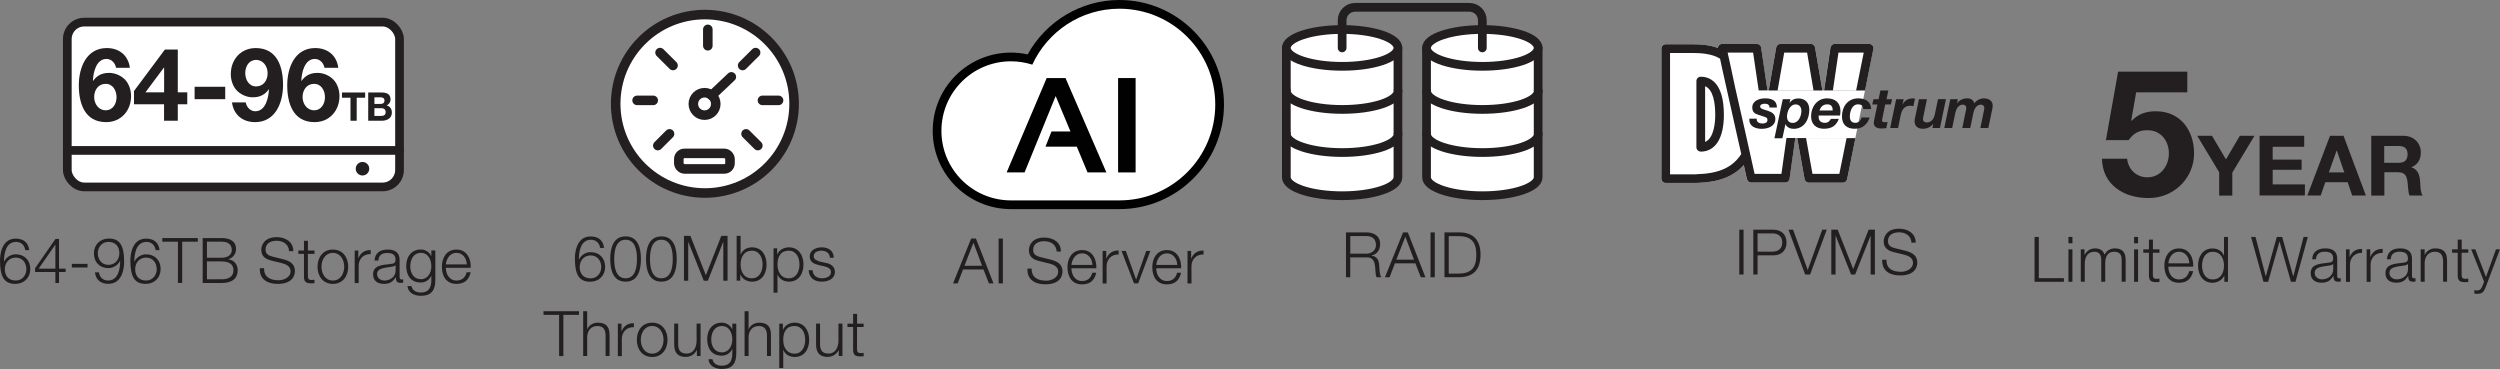 <?xml version="1.0" encoding="UTF-8"?><svg id="Layer_1" xmlns="http://www.w3.org/2000/svg" viewBox="0 0 358.42 52.9"><rect x="0" y="0" width="358.42" height="52.9" fill="#808080" stroke="none"/><defs><style>.cls-1,.cls-2,.cls-3{fill:#fff;}.cls-1,.cls-4,.cls-5{stroke-linecap:round;}.cls-1,.cls-4,.cls-5,.cls-6,.cls-3{stroke:#231f20;}.cls-1,.cls-5{stroke-linejoin:round;stroke-width:1.25px;}.cls-4,.cls-5,.cls-6{fill:none;}.cls-4,.cls-6,.cls-3{stroke-miterlimit:10;stroke-width:1.37px;}.cls-7{fill:#231f20;}.cls-8{fill:#010101;}</style></defs><g><g><path class="cls-7" d="M86.04,35.54c-.1-.69-.58-1.17-1.31-1.17-1.47,0-1.74,1.67-1.74,2.82h.02c.3-.62,.96-1.04,1.67-1.04,1.26,0,2.08,.87,2.08,2.11s-.89,2.13-2.13,2.13c-1.53,0-2.21-.89-2.21-3.35,0-.75,.19-3.14,2.25-3.14,1.11,0,1.8,.55,1.94,1.65h-.57Zm-2.93,2.75c0,.89,.48,1.62,1.58,1.62,.9,0,1.51-.75,1.51-1.62,0-.92-.56-1.67-1.52-1.67s-1.57,.74-1.57,1.67Z"/><path class="cls-7" d="M91.89,37.13c0,1.48-.36,3.25-2.2,3.25s-2.2-1.77-2.2-3.24,.36-3.25,2.2-3.25,2.2,1.77,2.2,3.24Zm-3.83,0c0,1.1,.19,2.77,1.63,2.77s1.63-1.67,1.63-2.77-.19-2.76-1.63-2.76-1.63,1.67-1.63,2.76Z"/><path class="cls-7" d="M97.02,37.13c0,1.48-.36,3.25-2.2,3.25s-2.2-1.77-2.2-3.24,.36-3.25,2.2-3.25,2.2,1.77,2.2,3.24Zm-3.83,0c0,1.1,.19,2.77,1.63,2.77s1.63-1.67,1.63-2.77-.19-2.76-1.63-2.76-1.63,1.67-1.63,2.76Z"/><path class="cls-7" d="M98.08,33.82h.9l2.22,5.64,2.21-5.64h.9v6.43h-.61v-5.55h-.02l-2.2,5.55h-.58l-2.21-5.55h-.02v5.55h-.61v-6.43Z"/><path class="cls-7" d="M105.61,33.82h.57v2.66h.02c.24-.67,.92-1.02,1.61-1.02,1.41,0,2.09,1.14,2.09,2.46s-.67,2.46-2.09,2.46c-.75,0-1.4-.39-1.66-1.02h-.02v.88h-.52v-6.43Zm2.2,2.12c-1.21,0-1.63,1.02-1.63,1.98s.42,1.98,1.63,1.98c1.08,0,1.52-1.02,1.52-1.98s-.44-1.98-1.52-1.98Z"/><path class="cls-7" d="M110.9,35.6h.52v.88h.02c.26-.63,.91-1.02,1.66-1.02,1.41,0,2.09,1.14,2.09,2.46s-.67,2.46-2.09,2.46c-.69,0-1.37-.35-1.61-1.02h-.02v2.6h-.57v-6.37Zm2.2,.34c-1.25,0-1.63,.93-1.63,1.98,0,.96,.42,1.98,1.63,1.98,1.08,0,1.52-1.02,1.52-1.98s-.44-1.98-1.52-1.98Z"/><path class="cls-7" d="M118.98,36.96c-.03-.7-.57-1.02-1.22-1.02-.5,0-1.1,.2-1.1,.8,0,.5,.58,.68,.96,.78l.76,.17c.65,.1,1.32,.48,1.32,1.29,0,1.01-1,1.4-1.86,1.4-1.08,0-1.82-.5-1.91-1.64h.57c.04,.77,.61,1.16,1.37,1.16,.53,0,1.27-.23,1.27-.88,0-.54-.5-.72-1.02-.85l-.73-.16c-.74-.2-1.3-.45-1.3-1.24,0-.95,.93-1.31,1.75-1.31,.93,0,1.67,.49,1.7,1.49h-.57Z"/><path class="cls-7" d="M77.91,44.62h5.1v.52h-2.24v5.91h-.61v-5.91h-2.24v-.52Z"/><path class="cls-7" d="M83.61,44.62h.57v2.58h.02c.21-.56,.83-.94,1.49-.94,1.31,0,1.7,.68,1.7,1.79v2.99h-.57v-2.9c0-.8-.26-1.4-1.18-1.4s-1.44,.68-1.46,1.59v2.71h-.57v-6.43Z"/><path class="cls-7" d="M88.58,46.4h.52v1.09h.02c.29-.75,.92-1.19,1.76-1.15v.57c-1.03-.05-1.73,.7-1.73,1.67v2.48h-.57v-4.65Z"/><path class="cls-7" d="M95.7,48.72c0,1.33-.77,2.46-2.2,2.46s-2.2-1.13-2.2-2.46,.77-2.46,2.2-2.46,2.2,1.12,2.2,2.46Zm-3.83,0c0,.99,.54,1.98,1.63,1.98s1.63-.99,1.63-1.98-.54-1.98-1.63-1.98-1.63,.99-1.63,1.98Z"/><path class="cls-7" d="M100.43,51.04h-.52v-.84h-.02c-.3,.62-.91,.97-1.6,.97-1.17,0-1.63-.68-1.63-1.76v-3.02h.57v3.02c.03,.84,.34,1.28,1.24,1.28,.97,0,1.4-.92,1.4-1.86v-2.44h.57v4.65Z"/><path class="cls-7" d="M105.56,50.67c0,1.39-.54,2.23-2.06,2.23-.93,0-1.85-.41-1.93-1.4h.57c.13,.68,.73,.93,1.36,.93,1.04,0,1.49-.62,1.49-1.76v-.63h-.02c-.26,.57-.81,.95-1.48,.95-1.49,0-2.1-1.06-2.1-2.39s.76-2.34,2.1-2.34c.68,0,1.25,.42,1.48,.94h.02v-.8h.57v4.27Zm-.57-2c0-.91-.42-1.93-1.49-1.93s-1.53,.96-1.53,1.93,.49,1.85,1.53,1.85c.98,0,1.49-.9,1.49-1.85Z"/><path class="cls-7" d="M106.75,44.62h.57v2.58h.02c.21-.56,.83-.94,1.49-.94,1.31,0,1.7,.68,1.7,1.79v2.99h-.57v-2.9c0-.8-.26-1.4-1.18-1.4s-1.44,.68-1.46,1.59v2.71h-.57v-6.43Z"/><path class="cls-7" d="M111.72,46.4h.52v.88h.02c.26-.63,.91-1.02,1.66-1.02,1.41,0,2.09,1.14,2.09,2.46s-.67,2.46-2.09,2.46c-.69,0-1.37-.35-1.61-1.02h-.02v2.6h-.57v-6.37Zm2.2,.34c-1.25,0-1.63,.93-1.63,1.98,0,.96,.42,1.98,1.63,1.98,1.08,0,1.52-1.02,1.52-1.98s-.44-1.98-1.52-1.98Z"/><path class="cls-7" d="M120.77,51.04h-.52v-.84h-.02c-.3,.62-.91,.97-1.6,.97-1.17,0-1.63-.68-1.63-1.76v-3.02h.57v3.02c.03,.84,.34,1.28,1.24,1.28,.97,0,1.4-.92,1.4-1.86v-2.44h.57v4.65Z"/><path class="cls-7" d="M122.87,46.4h.95v.48h-.95v3.13c0,.37,.05,.58,.46,.61,.16,0,.32,0,.49-.03v.49c-.17,0-.33,.02-.5,.02-.76,0-1.02-.25-1.01-1.04v-3.18h-.81v-.48h.81v-1.4h.57v1.4Z"/></g><g><circle class="cls-3" cx="101.06" cy="14.88" r="12.79"/><rect class="cls-6" x="97.32" y="21.99" width="7.34" height="2.23" rx=".81" ry=".81"/><circle class="cls-6" cx="101.01" cy="14.9" r="1.61"/><line class="cls-4" x1="102.04" y1="13.68" x2="104.85" y2="11.02"/><line class="cls-4" x1="106.47" y1="9.39" x2="108.33" y2="7.54"/><line class="cls-4" x1="109.31" y1="14.39" x2="111.62" y2="14.39"/><line class="cls-4" x1="106.96" y1="19.19" x2="108.65" y2="20.87"/><line class="cls-4" x1="101.48" y1="4.21" x2="101.48" y2="6.56"/><line class="cls-4" x1="96.49" y1="9.39" x2="94.63" y2="7.54"/><line class="cls-4" x1="93.65" y1="14.39" x2="91.34" y2="14.39"/><line class="cls-4" x1="95.99" y1="19.19" x2="94.31" y2="20.87"/></g></g><g><g><path class="cls-7" d="M291.69,33.97h.61v5.91h3.6v.52h-4.21v-6.43Z"/><path class="cls-7" d="M296.55,33.97h.57v.91h-.57v-.91Zm0,1.78h.57v4.65h-.57v-4.65Z"/><path class="cls-7" d="M298.33,35.75h.52v.78h.03c.3-.56,.78-.92,1.52-.92,.61,0,1.16,.3,1.33,.91,.28-.61,.86-.91,1.48-.91,1.02,0,1.54,.53,1.54,1.63v3.15h-.57v-3.12c0-.76-.29-1.18-1.1-1.18-.98,0-1.26,.81-1.26,1.67v2.63h-.57v-3.15c0-.63-.25-1.15-.97-1.15-.98,0-1.38,.74-1.39,1.71v2.59h-.57v-4.65Z"/><path class="cls-7" d="M305.96,33.97h.57v.91h-.57v-.91Zm0,1.78h.57v4.65h-.57v-4.65Z"/><path class="cls-7" d="M308.65,35.75h.95v.48h-.95v3.13c0,.37,.05,.58,.46,.61,.16,0,.32,0,.49-.03v.49c-.17,0-.33,.02-.5,.02-.76,0-1.02-.25-1.01-1.04v-3.18h-.81v-.48h.81v-1.4h.57v1.4Z"/><path class="cls-7" d="M310.87,38.23c0,.83,.44,1.83,1.53,1.83,.83,0,1.28-.49,1.46-1.19h.57c-.24,1.05-.85,1.67-2.03,1.67-1.48,0-2.1-1.13-2.1-2.46,0-1.22,.62-2.46,2.1-2.46s2.09,1.31,2.04,2.61h-3.57Zm3.01-.48c-.03-.86-.56-1.66-1.48-1.66s-1.44,.81-1.53,1.66h3.01Z"/><path class="cls-7" d="M319.42,40.4h-.52v-.88h-.02c-.24,.6-.98,1.02-1.66,1.02-1.41,0-2.09-1.14-2.09-2.46s.67-2.46,2.09-2.46c.69,0,1.37,.35,1.61,1.02h.02v-2.67h.57v6.43Zm-2.2-.34c1.21,0,1.63-1.02,1.63-1.98s-.42-1.98-1.63-1.98c-1.08,0-1.52,1.02-1.52,1.98s.44,1.98,1.52,1.98Z"/><path class="cls-7" d="M322.71,33.97h.66l1.46,5.63h.02l1.57-5.63h.77l1.58,5.63h.02l1.47-5.63h.61l-1.77,6.43h-.65l-1.63-5.75h-.02l-1.62,5.75h-.67l-1.78-6.43Z"/><path class="cls-7" d="M331.49,37.17c.05-1.09,.82-1.56,1.88-1.56,.82,0,1.71,.25,1.71,1.49v2.47c0,.22,.11,.34,.33,.34,.06,0,.14-.02,.18-.04v.48c-.13,.03-.22,.04-.37,.04-.58,0-.67-.32-.67-.81h-.02c-.4,.6-.8,.95-1.69,.95s-1.56-.42-1.56-1.36c0-1.31,1.27-1.35,2.49-1.5,.47-.05,.73-.12,.73-.63,0-.77-.55-.95-1.22-.95-.7,0-1.22,.32-1.24,1.08h-.57Zm3.02,.68h-.02c-.07,.13-.32,.18-.48,.21-.96,.17-2.16,.16-2.16,1.07,0,.57,.5,.92,1.04,.92,.86,0,1.63-.55,1.62-1.46v-.74Z"/><path class="cls-7" d="M336.34,35.75h.52v1.09h.02c.29-.75,.92-1.19,1.76-1.15v.57c-1.03-.05-1.73,.7-1.73,1.67v2.48h-.57v-4.65Z"/><path class="cls-7" d="M339.3,35.75h.52v1.09h.02c.29-.75,.92-1.19,1.76-1.15v.57c-1.03-.05-1.73,.7-1.73,1.67v2.48h-.57v-4.65Z"/><path class="cls-7" d="M342.21,37.17c.05-1.09,.82-1.56,1.88-1.56,.82,0,1.71,.25,1.71,1.49v2.47c0,.22,.11,.34,.33,.34,.06,0,.14-.02,.18-.04v.48c-.13,.03-.22,.04-.37,.04-.58,0-.67-.32-.67-.81h-.02c-.4,.6-.8,.95-1.69,.95s-1.56-.42-1.56-1.36c0-1.31,1.27-1.35,2.49-1.5,.47-.05,.73-.12,.73-.63,0-.77-.55-.95-1.22-.95-.7,0-1.22,.32-1.24,1.08h-.57Zm3.02,.68h-.02c-.07,.13-.32,.18-.48,.21-.96,.17-2.16,.16-2.16,1.07,0,.57,.5,.92,1.04,.92,.86,0,1.63-.55,1.62-1.46v-.74Z"/><path class="cls-7" d="M347.05,35.75h.57v.8h.02c.21-.56,.83-.94,1.49-.94,1.31,0,1.7,.68,1.7,1.79v2.99h-.57v-2.9c0-.8-.26-1.4-1.18-1.4s-1.44,.68-1.46,1.59v2.71h-.57v-4.65Z"/><path class="cls-7" d="M352.92,35.75h.95v.48h-.95v3.13c0,.37,.05,.58,.46,.61,.16,0,.32,0,.49-.03v.49c-.17,0-.33,.02-.5,.02-.76,0-1.02-.25-1.01-1.04v-3.18h-.81v-.48h.81v-1.4h.57v1.4Z"/><path class="cls-7" d="M354.28,35.75h.6l1.53,3.96,1.43-3.96h.57l-2.02,5.36c-.32,.78-.51,1.01-1.22,1.01-.23,0-.34,0-.43-.04v-.48c.14,.03,.26,.04,.39,.04,.5,0,.62-.3,.81-.73l.2-.53-1.85-4.63Z"/></g><g><path class="cls-7" d="M313.59,13.24h-7.33l-.71,4.03,.05,.05c.96-.99,2.08-1.37,3.48-1.37,3.5,0,5.48,2.72,5.48,6.04,0,3.65-3.02,6.47-6.6,6.4-3.45,0-6.55-1.9-6.6-5.63h3.6c.18,1.57,1.34,2.66,2.92,2.66,1.88,0,3.07-1.65,3.07-3.43s-1.14-3.32-3.07-3.32c-1.29,0-2,.46-2.71,1.42h-3.25l1.75-9.82h9.92v2.97Z"/><g><path class="cls-7" d="M318.16,24.7l-3.15-5.23h2.12l2,3.38,1.99-3.38h2.1l-3.18,5.28v3.29h-1.88v-3.33Z"/><path class="cls-7" d="M323.94,19.47h6.41v1.58h-4.52v1.83h4.15v1.46h-4.15v2.1h4.62v1.58h-6.5v-8.56Z"/><path class="cls-7" d="M334.06,19.47h1.93l3.2,8.56h-1.96l-.65-1.91h-3.2l-.67,1.91h-1.91l3.25-8.56Zm-.18,5.25h2.22l-1.08-3.14h-.02l-1.12,3.14Z"/><path class="cls-7" d="M339.94,19.47h4.62c1.54,0,2.51,1.07,2.51,2.36,0,1.01-.41,1.76-1.35,2.15v.02c.92,.24,1.19,1.14,1.25,2,.04,.54,.02,1.55,.36,2.03h-1.88c-.23-.54-.2-1.37-.3-2.05-.13-.9-.48-1.29-1.43-1.29h-1.88v3.35h-1.88v-8.56Zm1.88,3.87h2.06c.84,0,1.29-.36,1.29-1.22s-.46-1.19-1.29-1.19h-2.06v2.41Z"/></g></g></g><g><g><g><path class="cls-2" d="M144.94,29.35c-5.84,0-10.6-4.75-10.6-10.6s4.75-10.6,10.6-10.6c.92,0,1.84,.12,2.72,.35,2.43-4.81,7.41-7.89,12.82-7.89,7.92,0,14.37,6.44,14.37,14.36s-6.44,14.36-14.37,14.36h-15.55Z"/><path class="cls-8" d="M160.49,1.25c7.59,0,13.74,6.15,13.74,13.74s-6.15,13.74-13.74,13.74h-15.55c-5.51,0-9.97-4.46-9.97-9.97s4.46-9.97,9.97-9.97c1.07,0,2.09,.17,3.06,.48,2.17-4.73,6.95-8.02,12.49-8.02m0-1.25c-5.48,0-10.53,3.03-13.15,7.8-.79-.17-1.59-.26-2.4-.26-6.19,0-11.22,5.03-11.22,11.22s5.03,11.22,11.22,11.22h15.55c8.27,0,14.99-6.72,14.99-14.99s-6.72-14.99-14.99-14.99h0Z"/></g><g><polygon class="cls-8" points="146.89 24.72 144.32 24.72 150.06 11.19 152.76 11.19 158.62 24.72 155.92 24.72 154.38 21.03 149.89 21.03 150.75 18.85 153.47 18.85 151.35 13.77 146.89 24.72"/><rect class="cls-8" x="160.3" y="11.19" width="2.51" height="13.53"/></g></g><g><path class="cls-7" d="M139.24,34.2h.68l2.52,6.43h-.66l-.78-2h-2.93l-.77,2h-.66l2.59-6.43Zm-.97,3.91h2.53l-1.24-3.3-1.29,3.3Z"/><path class="cls-7" d="M143.17,34.2h.61v6.43h-.61v-6.43Z"/><path class="cls-7" d="M147.91,38.51c-.03,1.32,.93,1.73,2.1,1.73,.68,0,1.7-.37,1.7-1.31,0-.73-.73-1.02-1.32-1.16l-1.43-.35c-.76-.19-1.45-.55-1.45-1.55,0-.63,.4-1.81,2.21-1.81,1.27,0,2.39,.68,2.38,2h-.61c-.04-.98-.85-1.48-1.76-1.48-.84,0-1.61,.32-1.61,1.28,0,.6,.45,.85,.97,.98l1.57,.39c.91,.24,1.67,.64,1.67,1.69,0,.44-.18,1.84-2.46,1.84-1.52,0-2.64-.68-2.57-2.25h.61Z"/><path class="cls-7" d="M153.61,38.46c0,.83,.44,1.83,1.53,1.83,.83,0,1.28-.49,1.46-1.19h.57c-.24,1.05-.85,1.67-2.03,1.67-1.48,0-2.1-1.13-2.1-2.46,0-1.22,.62-2.46,2.1-2.46s2.09,1.31,2.04,2.61h-3.57Zm3.01-.48c-.03-.85-.56-1.66-1.48-1.66s-1.44,.81-1.53,1.66h3.01Z"/><path class="cls-7" d="M158.08,35.98h.52v1.09h.02c.29-.75,.92-1.19,1.76-1.15v.57c-1.03-.05-1.73,.7-1.73,1.67v2.48h-.57v-4.65Z"/><path class="cls-7" d="M160.78,35.98h.63l1.46,4.08h.02l1.44-4.08h.59l-1.74,4.65h-.6l-1.79-4.65Z"/><path class="cls-7" d="M165.77,38.46c0,.83,.44,1.83,1.53,1.83,.83,0,1.28-.49,1.46-1.19h.57c-.24,1.05-.85,1.67-2.03,1.67-1.48,0-2.1-1.13-2.1-2.46,0-1.22,.62-2.46,2.1-2.46s2.09,1.31,2.04,2.61h-3.57Zm3.01-.48c-.03-.85-.56-1.66-1.48-1.66s-1.44,.81-1.53,1.66h3.01Z"/><path class="cls-7" d="M170.25,35.98h.52v1.09h.02c.29-.75,.92-1.19,1.76-1.15v.57c-1.03-.05-1.73,.7-1.73,1.67v2.48h-.57v-4.65Z"/></g></g><g><g><path class="cls-7" d="M3.62,35.85c-.1-.69-.58-1.17-1.31-1.17-1.47,0-1.74,1.67-1.74,2.82h.02c.3-.62,.96-1.04,1.67-1.04,1.26,0,2.08,.87,2.08,2.11s-.89,2.13-2.13,2.13c-1.53,0-2.21-.89-2.21-3.35,0-.75,.19-3.14,2.25-3.14,1.11,0,1.8,.55,1.94,1.65h-.57Zm-2.93,2.75c0,.89,.48,1.62,1.58,1.62,.9,0,1.51-.75,1.51-1.62,0-.92-.56-1.67-1.52-1.67s-1.57,.74-1.57,1.67Z"/><path class="cls-7" d="M5.03,38.45l2.92-4.19h.51v4.26h.95v.48h-.95v1.57h-.52v-1.57h-2.91v-.55Zm2.91,.07v-3.43h-.02l-2.38,3.43h2.39Z"/><path class="cls-7" d="M10.3,38.35v-.52h2.25v.52h-2.25Z"/><path class="cls-7" d="M14.18,39.05c.1,.69,.58,1.17,1.31,1.17,1.47,0,1.74-1.67,1.74-2.82h-.02c-.3,.62-.96,1.04-1.67,1.04-1.26,0-2.08-.87-2.08-2.11s.89-2.13,2.13-2.13c1.53,0,2.21,.89,2.21,3.35,0,.75-.19,3.14-2.25,3.14-1.11,0-1.8-.55-1.94-1.65h.57Zm2.93-2.75c0-.89-.48-1.62-1.58-1.62-.9,0-1.51,.75-1.51,1.62,0,.92,.56,1.67,1.52,1.67s1.57-.74,1.57-1.67Z"/><path class="cls-7" d="M22.31,35.85c-.1-.69-.58-1.17-1.31-1.17-1.47,0-1.74,1.67-1.74,2.82h.02c.3-.62,.96-1.04,1.67-1.04,1.26,0,2.08,.87,2.08,2.11s-.89,2.13-2.13,2.13c-1.53,0-2.21-.89-2.21-3.35,0-.75,.19-3.14,2.25-3.14,1.11,0,1.8,.55,1.94,1.65h-.57Zm-2.93,2.75c0,.89,.48,1.62,1.58,1.62,.9,0,1.51-.75,1.51-1.62,0-.92-.56-1.67-1.52-1.67s-1.57,.74-1.57,1.67Z"/><path class="cls-7" d="M23.26,34.13h5.1v.52h-2.24v5.91h-.61v-5.91h-2.24v-.52Z"/><path class="cls-7" d="M29.06,34.13h2.72c1.08,0,2.06,.38,2.06,1.58,0,.68-.45,1.3-1.12,1.44v.02c.83,.11,1.36,.73,1.36,1.57,0,.61-.22,1.83-2.3,1.83h-2.72v-6.43Zm.61,2.82h2.11c.98,0,1.45-.49,1.45-1.09,0-.8-.5-1.21-1.45-1.21h-2.11v2.3Zm0,3.09h2.11c.91,0,1.69-.3,1.69-1.32,0-.82-.62-1.24-1.69-1.24h-2.11v2.57Z"/><path class="cls-7" d="M37.86,38.45c-.03,1.32,.93,1.73,2.1,1.73,.68,0,1.7-.37,1.7-1.31,0-.73-.73-1.02-1.32-1.16l-1.43-.35c-.76-.19-1.45-.55-1.45-1.55,0-.63,.41-1.81,2.21-1.81,1.27,0,2.39,.68,2.38,2h-.61c-.04-.98-.85-1.48-1.76-1.48-.84,0-1.61,.32-1.61,1.28,0,.6,.45,.85,.97,.98l1.57,.39c.91,.24,1.67,.64,1.67,1.69,0,.44-.18,1.84-2.46,1.84-1.52,0-2.64-.68-2.57-2.25h.61Z"/><path class="cls-7" d="M44.14,35.92h.95v.48h-.95v3.13c0,.37,.05,.58,.46,.61,.16,0,.32,0,.49-.03v.49c-.17,0-.33,.02-.5,.02-.76,0-1.02-.25-1.01-1.04v-3.18h-.81v-.48h.81v-1.4h.57v1.4Z"/><path class="cls-7" d="M49.92,38.24c0,1.33-.77,2.46-2.2,2.46s-2.2-1.13-2.2-2.46,.77-2.46,2.2-2.46,2.2,1.12,2.2,2.46Zm-3.83,0c0,.99,.54,1.98,1.63,1.98s1.63-.99,1.63-1.98-.54-1.98-1.63-1.98-1.63,.99-1.63,1.98Z"/><path class="cls-7" d="M50.85,35.92h.52v1.09h.02c.29-.75,.92-1.19,1.76-1.15v.57c-1.03-.05-1.73,.7-1.73,1.67v2.48h-.57v-4.65Z"/><path class="cls-7" d="M53.7,37.34c.05-1.09,.82-1.56,1.88-1.56,.82,0,1.71,.25,1.71,1.49v2.47c0,.22,.11,.34,.33,.34,.06,0,.14-.02,.18-.04v.48c-.13,.03-.22,.04-.37,.04-.58,0-.67-.32-.67-.81h-.02c-.4,.6-.8,.95-1.69,.95s-1.56-.42-1.56-1.36c0-1.31,1.27-1.35,2.49-1.49,.47-.05,.73-.12,.73-.63,0-.77-.55-.95-1.22-.95-.7,0-1.22,.32-1.24,1.08h-.57Zm3.02,.68h-.02c-.07,.13-.32,.18-.48,.21-.96,.17-2.16,.16-2.16,1.07,0,.57,.5,.92,1.04,.92,.86,0,1.63-.55,1.62-1.46v-.74Z"/><path class="cls-7" d="M62.41,40.18c0,1.39-.54,2.23-2.06,2.23-.93,0-1.85-.41-1.93-1.4h.57c.13,.68,.73,.93,1.36,.93,1.04,0,1.49-.62,1.49-1.76v-.63h-.02c-.26,.57-.81,.95-1.48,.95-1.49,0-2.1-1.06-2.1-2.39s.76-2.34,2.1-2.34c.68,0,1.25,.42,1.48,.94h.02v-.8h.57v4.27Zm-.57-2c0-.91-.42-1.93-1.49-1.93s-1.53,.96-1.53,1.93,.49,1.85,1.53,1.85c.98,0,1.49-.9,1.49-1.85Z"/><path class="cls-7" d="M63.92,38.39c0,.83,.44,1.83,1.53,1.83,.83,0,1.28-.49,1.46-1.19h.57c-.24,1.05-.85,1.67-2.03,1.67-1.48,0-2.1-1.13-2.1-2.46,0-1.22,.62-2.46,2.1-2.46s2.09,1.31,2.04,2.61h-3.57Zm3.01-.48c-.03-.85-.56-1.66-1.48-1.66s-1.44,.81-1.53,1.66h3.01Z"/></g><g><rect class="cls-1" x="9.65" y="3.17" width="47.63" height="23.63" rx="2.43" ry="2.43"/><g><path class="cls-7" d="M16.64,9.72c-.13-.69-.66-1.27-1.37-1.27-1.5,0-1.9,1.97-1.95,3.11l.03,.03c.57-.8,1.31-1.14,2.3-1.14,.88,0,1.77,.41,2.35,1.05,.54,.63,.79,1.47,.79,2.28,0,2.09-1.44,3.73-3.57,3.73-3.09,0-3.92-2.7-3.92-5.28s1.11-5.34,4.01-5.34c1.77,0,3.08,1.04,3.31,2.83h-1.97Zm-3.14,4.19c0,.95,.61,1.9,1.65,1.9s1.56-.95,1.56-1.87-.5-1.92-1.56-1.92-1.65,.89-1.65,1.9Z"/><path class="cls-7" d="M23.53,14.95h-4.32v-1.9l4.43-5.95h1.85v6.14h1.36v1.71h-1.36v2.36h-1.97v-2.36Zm0-5.25h-.04l-2.64,3.54h2.68v-3.54Z"/><path class="cls-7" d="M27.9,12.44h4.39v1.78h-4.39v-1.78Z"/><path class="cls-7" d="M35.23,14.68c.13,.69,.66,1.27,1.37,1.27,1.5,0,1.9-1.97,1.96-3.11l-.03-.03c-.57,.8-1.31,1.14-2.3,1.14-.88,0-1.77-.41-2.35-1.05-.54-.63-.79-1.47-.79-2.28,0-2.09,1.44-3.73,3.57-3.73,3.09,0,3.92,2.7,3.92,5.28s-1.11,5.34-4.01,5.34c-1.76,0-3.08-1.04-3.31-2.83h1.97Zm3.14-4.19c0-.95-.61-1.9-1.65-1.9s-1.56,.95-1.56,1.87,.5,1.93,1.56,1.93,1.65-.89,1.65-1.9Z"/><path class="cls-7" d="M46.52,9.72c-.13-.69-.66-1.27-1.37-1.27-1.5,0-1.9,1.97-1.95,3.11l.03,.03c.57-.8,1.31-1.14,2.3-1.14,.88,0,1.77,.41,2.35,1.05,.54,.63,.79,1.47,.79,2.28,0,2.09-1.44,3.73-3.57,3.73-3.09,0-3.92-2.7-3.92-5.28s1.11-5.34,4.01-5.34c1.77,0,3.08,1.04,3.31,2.83h-1.97Zm-3.14,4.19c0,.95,.61,1.9,1.65,1.9s1.56-.95,1.56-1.87-.5-1.92-1.56-1.92-1.65,.89-1.65,1.9Z"/><path class="cls-7" d="M50.24,14.01h-1.21v-.75h3.32v.75h-1.21v3.3h-.89v-3.3Z"/><path class="cls-7" d="M52.79,13.26h1.91c.77,0,1.29,.25,1.29,1,0,.4-.2,.67-.55,.85,.49,.14,.74,.52,.74,1.03,0,.82-.7,1.17-1.43,1.17h-1.96v-4.05Zm.89,1.64h.9c.31,0,.54-.14,.54-.48,0-.39-.3-.47-.61-.47h-.83v.95Zm0,1.72h.95c.35,0,.66-.11,.66-.53s-.26-.58-.64-.58h-.97v1.11Z"/></g><circle class="cls-7" cx="51.97" cy="24.19" r=".97"/><line class="cls-5" x1="10.31" y1="21.57" x2="57.28" y2="21.57"/></g></g><g><g><path class="cls-7" d="M192.98,33.32h2.94c1.06,0,1.95,.51,1.95,1.67,0,.81-.42,1.48-1.25,1.64v.02c.84,.11,1.08,.68,1.12,1.45,.03,.44,.03,1.32,.3,1.65h-.68c-.15-.25-.15-.73-.17-1-.05-.9-.13-1.9-1.29-1.85h-2.32v2.85h-.61v-6.43Zm.61,3.05h2.29c.75,0,1.39-.47,1.39-1.25s-.47-1.28-1.39-1.28h-2.29v2.53Z"/><path class="cls-7" d="M201.16,33.32h.68l2.52,6.43h-.66l-.78-2h-2.93l-.77,2h-.66l2.59-6.43Zm-.97,3.91h2.53l-1.24-3.3-1.29,3.3Z"/><path class="cls-7" d="M205.09,33.32h.61v6.43h-.61v-6.43Z"/><path class="cls-7" d="M207.09,33.32h2.22c1.94,.04,2.95,1.11,2.95,3.21s-1.02,3.17-2.95,3.21h-2.22v-6.43Zm.61,5.91h1.31c1.85,0,2.65-.77,2.65-2.69s-.8-2.7-2.65-2.69h-1.31v5.38Z"/></g><g><g><path class="cls-1" d="M184.42,6.87V25.42c0,1.46,3.58,2.64,8,2.64s8-1.18,8-2.64V6.87"/><ellipse class="cls-1" cx="192.42" cy="6.87" rx="8" ry="2.64"/><path class="cls-1" d="M200.43,13.05c0,1.46-3.58,2.64-8,2.64s-8-1.18-8-2.64"/><path class="cls-1" d="M200.43,19.23c0,1.46-3.58,2.64-8,2.64s-8-1.18-8-2.64"/></g><g><path class="cls-1" d="M204.52,6.87V25.42c0,1.46,3.58,2.64,8,2.64s8-1.18,8-2.64V6.87"/><ellipse class="cls-1" cx="212.52" cy="6.87" rx="8" ry="2.64"/><path class="cls-1" d="M220.53,13.05c0,1.46-3.58,2.64-8,2.64s-8-1.18-8-2.64"/><path class="cls-1" d="M220.53,19.23c0,1.46-3.58,2.64-8,2.64s-8-1.18-8-2.64"/></g><path class="cls-5" d="M192.42,6.87V2.9c0-1.02,.83-1.85,1.85-1.85h16.4c1.02,0,1.85,.83,1.85,1.85v3.97"/></g></g><g><g><path class="cls-7" d="M249.36,32.93h.61v6.43h-.61v-6.43Z"/><path class="cls-7" d="M251.37,32.93h2.85c1.15,0,1.91,.67,1.91,1.84s-.76,1.84-1.91,1.84h-2.24v2.75h-.61v-6.43Zm.61,3.15h2.11c.85,0,1.43-.43,1.43-1.31s-.58-1.31-1.43-1.31h-2.11v2.63Z"/><path class="cls-7" d="M256.41,32.93h.66l2.09,5.75h.02l2.07-5.75h.65l-2.39,6.43h-.71l-2.39-6.43Z"/><path class="cls-7" d="M262.57,32.93h.9l2.22,5.64,2.21-5.64h.9v6.43h-.61v-5.55h-.02l-2.2,5.55h-.58l-2.21-5.55h-.02v5.55h-.61v-6.43Z"/><path class="cls-7" d="M270.46,37.24c-.03,1.32,.93,1.73,2.1,1.73,.67,0,1.7-.37,1.7-1.31,0-.73-.73-1.02-1.32-1.16l-1.43-.35c-.76-.19-1.45-.55-1.45-1.55,0-.63,.41-1.81,2.21-1.81,1.27,0,2.39,.68,2.38,2h-.61c-.04-.98-.85-1.48-1.76-1.48-.84,0-1.61,.32-1.61,1.28,0,.6,.45,.86,.97,.98l1.57,.39c.91,.24,1.67,.64,1.67,1.69,0,.44-.18,1.84-2.46,1.84-1.52,0-2.64-.68-2.57-2.25h.61Z"/></g><g><polygon class="cls-2" points="266 19.79 250.97 19.79 250.97 12.96 267.38 12.96 266 19.79"/><g><path class="cls-2" d="M261.27,12.96l-1.05-6.15c-.05-.3-.31-.52-.62-.52h-4.33c-.3,0-.56,.22-.62,.52l-1.07,6.15"/><path class="cls-2" d="M267.38,12.96l1.19-5.92c.04-.18,0-.37-.13-.52-.12-.14-.3-.23-.48-.23h-4.92c-.31,0-.57,.23-.62,.53l-.91,6.13"/><path class="cls-2" d="M257.66,19.79l1.06,5.88c.05,.3,.31,.52,.62,.52h4.87c.3,0,.55-.21,.61-.5l1.19-5.89"/><path class="cls-2" d="M253.39,12.96l-.91-6.13c-.04-.31-.31-.53-.62-.53h-4.97c-.19,0-.37,.09-.49,.23-.08,.1-.11,.22-.12,.35-1.12-.42-2.41-.53-3.43-.53h-4.05c-.34,0-.62,.28-.62,.62V25.61c0,.34,.28,.62,.62,.62h4.42c3.13-.08,5.28-.89,6.77-2.57l.45,2.02c.07,.29,.32,.49,.61,.49h4.89c.31,0,.58-.23,.62-.54l.82-5.85"/></g></g><g><path class="cls-7" d="M243.84,21.74h0c2.1-.02,3.31-1.94,3.31-5.27,0-4.76-2.08-5.47-3.32-5.47-.34,0-.62,.28-.62,.62v9.49c0,.17,.07,.33,.19,.44,.12,.12,.27,.18,.44,.18m.62-9.37c1.18,.5,1.45,2.44,1.45,4.1,0,1.05-.15,3.32-1.45,3.89v-7.99Z"/><path class="cls-7" d="M255.8,7.54h3.28l.92,5.42h1.27l-1.05-6.15c-.05-.3-.31-.52-.62-.52h-4.33c-.3,0-.56,.22-.62,.52l-1.07,6.15h1.27l.95-5.42Z"/><path class="cls-7" d="M263.58,7.54h3.62l-1.09,5.42h1.28l1.19-5.92c.04-.18,0-.37-.13-.52-.12-.14-.3-.23-.48-.23h-4.92c-.31,0-.57,.23-.62,.53l-.91,6.13h1.26l.8-5.42Z"/><path class="cls-7" d="M263.69,24.93h-3.84l-.92-5.14h-1.27l1.06,5.88c.05,.3,.31,.52,.62,.52h4.87c.3,0,.55-.21,.61-.5l1.19-5.89h-1.27l-1.04,5.14Z"/><g><path class="cls-7" d="M253.69,15.43c0-.35-.21-.56-.64-.56-.4,0-.7,.11-.7,.41,0,.18,.14,.3,.52,.42l.57,.18c.61,.2,1.09,.49,1.09,1.18,0,1.02-1.02,1.41-1.97,1.41-.81,0-1.76-.32-1.76-1.29v-.17h1.06v.14c0,.38,.42,.56,.82,.56,.34,0,.72-.12,.72-.5,0-.29-.16-.38-.41-.46l-.87-.28c-.57-.18-.9-.41-.9-1.06,0-.98,1.03-1.31,1.83-1.31,.9,0,1.71,.26,1.7,1.32h-1.06Z"/><path class="cls-7" d="M255.58,14.22h1.1l-.11,.51,.02,.02c.26-.45,.74-.64,1.24-.64,.99,0,1.57,.64,1.57,1.63,0,1.36-.72,2.73-2.25,2.73-.48,0-.98-.21-1.16-.66h-.02l-.43,2.01h-1.14l1.19-5.59Zm.62,2.5c0,.53,.26,.9,.82,.9,.86,0,1.24-1,1.24-1.73,0-.5-.27-.92-.81-.92-.85,0-1.25,1.04-1.25,1.75Z"/><path class="cls-7" d="M260.74,16.56c0,.1,0,.18,0,.24,0,.48,.3,.81,.91,.81,.46,0,.68-.3,.85-.57h1.13c-.36,.93-.95,1.42-2.14,1.42-1.1,0-1.84-.63-1.84-1.81,0-1.32,.87-2.55,2.28-2.55,1.15,0,1.93,.61,1.93,1.81,0,.22-.02,.45-.06,.65h-3.05Zm2.01-.72c0-.42-.1-.88-.77-.88s-.96,.42-1.13,.88h1.9Z"/><path class="cls-7" d="M267.13,15.65c0-.49-.26-.69-.76-.69-.86,0-1.16,1.04-1.16,1.75,0,.5,.21,.9,.78,.9,.5,0,.79-.36,.92-.77h1.14c-.34,1.03-1.06,1.62-2.13,1.62-1.15,0-1.84-.57-1.84-1.78,0-1.41,.85-2.58,2.33-2.58,1.01,0,1.83,.45,1.85,1.54h-1.14Z"/></g><path class="cls-7" d="M270.45,14.22h.82l-.18,.76h-.81l-.42,2.05c-.02,.09-.03,.16-.03,.19,0,.3,.22,.3,.38,.3,.14,0,.27,0,.41-.02l-.19,.88c-.23,.02-.47,.04-.71,.04-.53,0-1.1-.17-1.08-.84,0-.1,.02-.25,.06-.39l.46-2.21h-.74l.18-.76h.73l.26-1.25h1.14l-.26,1.25Z"/><path class="cls-7" d="M271.85,14.22h1.08l-.17,.74,.02,.02c.26-.57,.82-.87,1.42-.87,.12,0,.23,0,.35,.02l-.23,1.1c-.16-.03-.32-.07-.48-.07-.87,0-1.18,.66-1.34,1.36l-.38,1.83h-1.13l.86-4.13Z"/><path class="cls-7" d="M278.13,18.35h-1.09l.13-.58h-.02c-.37,.46-.86,.69-1.45,.69-.78,0-1.21-.39-1.21-1.11,0-.17,.09-.57,.12-.71l.51-2.42h1.14l-.5,2.42c-.03,.12-.07,.39-.07,.5,0,.25,.28,.42,.54,.42,.69,0,1.04-.58,1.16-1.15l.46-2.2h1.14l-.86,4.13Z"/><path class="cls-7" d="M279.61,14.22h1.09l-.13,.58h.02c.34-.46,.86-.7,1.45-.7,.5,0,.9,.22,1,.72,.28-.42,.87-.72,1.4-.72,.65,0,1.25,.34,1.25,1.05,0,.26-.07,.52-.12,.77l-.51,2.43h-1.14l.54-2.61c.02-.12,.03-.22,.03-.3,0-.25-.21-.44-.5-.44-.61,0-.95,.63-1.06,1.14l-.46,2.21h-1.14l.54-2.61c.02-.12,.03-.22,.03-.3,0-.25-.21-.44-.5-.44-.61,0-.95,.63-1.06,1.14l-.46,2.21h-1.13l.86-4.13Z"/><path class="cls-7" d="M256.12,19.79l-.72,5.14h-3.85l-.62-2.8-.69-3.1-1.46-6.42-.67-3.16-.36-1.62-.06-.29h3.65l.8,5.42h1.26l-.91-6.13c-.04-.31-.31-.53-.62-.53h-4.97c-.19,0-.37,.09-.49,.23-.08,.1-.11,.22-.12,.35-1.12-.42-2.41-.53-3.43-.53h-4.05c-.34,0-.62,.28-.62,.62V25.61c0,.34,.28,.62,.62,.62h4.42c3.13-.08,5.28-.89,6.77-2.57l.45,2.02c.07,.29,.32,.49,.61,.49h4.89c.31,0,.58-.23,.62-.54l.82-5.85h-1.26Zm-12.92,5.2h-3.77V7.6h3.43c.96,0,2.66,.11,3.73,.81,0,0,0,0,.01,0l.29,1.37,2.12,9.51,.63,2.79s0,0,0,.01c-1.27,1.94-3.21,2.8-6.44,2.89"/></g></g></svg>